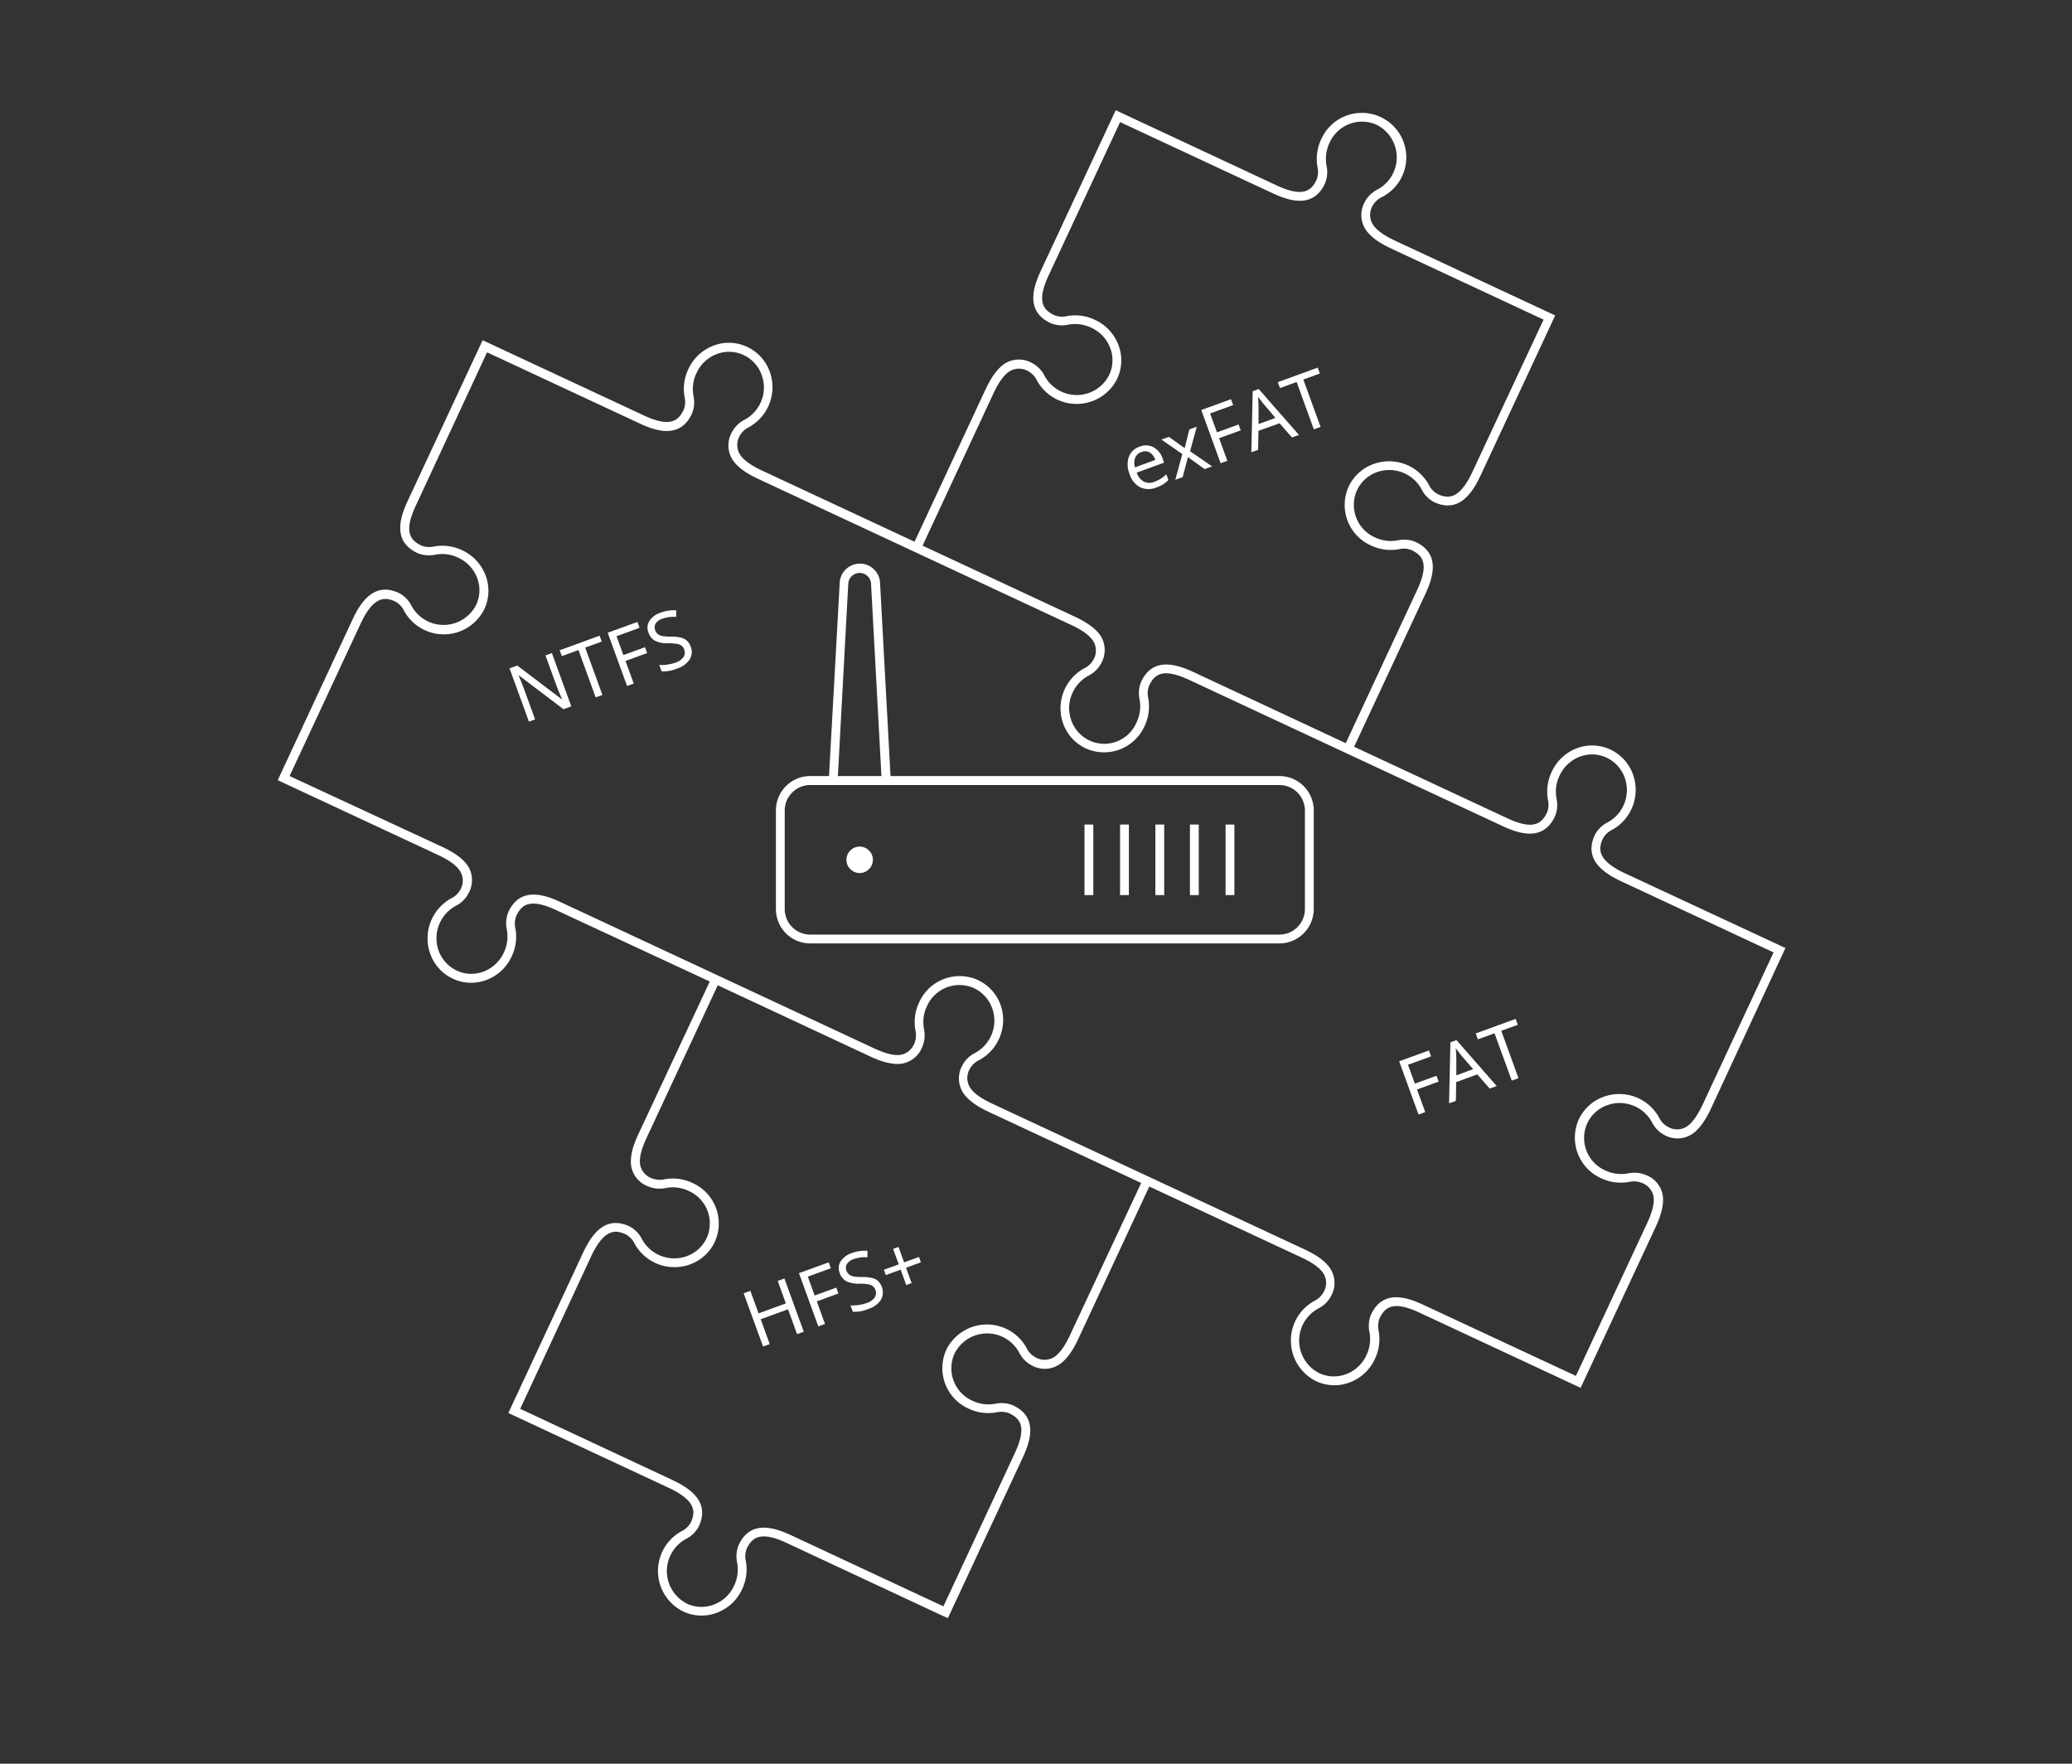 <svg id="SVG" xmlns="http://www.w3.org/2000/svg" viewBox="0 0 470 400"><rect x="0" y="0" width="470" height="400" fill="#333333" stroke="none"/><defs><style>.cls-1{fill:#fff;}</style></defs><title>Lineart_File-System-Drivers-Routers</title><path class="cls-1" d="M123.73,148.64l2.48,6.81c.14.36.37,1,.69,1.75s.53,1.26.59,1.39l-.07,0-3.3-2.51-6.19-4.69-.59-.45-1.76.64,4.4,12.08,1.4-.51-2.46-6.75c-.26-.74-.61-1.6-1-2.57l-.29-.66.07,0,10.11,7.67,1.78-.64-4.4-12.08Z"/><polygon class="cls-1" points="136.49 145.51 136.01 144.17 126.95 147.47 127.44 148.8 131.22 147.43 135.12 158.17 136.65 157.61 132.74 146.87 136.49 145.51"/><polygon class="cls-1" points="146.31 146.78 141.4 148.56 139.85 144.29 145.07 142.38 144.59 141.05 137.84 143.5 142.24 155.58 143.75 155.02 141.89 149.9 146.79 148.11 146.31 146.78"/><path class="cls-1" d="M155.84,145.33a3.17,3.17,0,0,0-1.36-.72,9.46,9.46,0,0,0-2.36-.23,10.71,10.71,0,0,1-1.91-.14,2.29,2.29,0,0,1-1-.44,2,2,0,0,1-.6-.9,1.65,1.65,0,0,1,.14-1.52,2.88,2.88,0,0,1,1.51-1.07,8,8,0,0,1,3.13-.41v-1.48a8.59,8.59,0,0,0-3.57.54,4.71,4.71,0,0,0-2.5,1.85,2.9,2.9,0,0,0-.24,2.63,3.32,3.32,0,0,0,1.5,1.88,6.07,6.07,0,0,0,2.92.57,12.79,12.79,0,0,1,2,.13,2.61,2.61,0,0,1,1.1.42,1.87,1.87,0,0,1,.6.91,1.79,1.79,0,0,1-.16,1.67,3.54,3.54,0,0,1-1.85,1.27,9.48,9.48,0,0,1-1.78.43,10,10,0,0,1-1.87.09l.53,1.45a8.23,8.23,0,0,0,3.53-.64,5.29,5.29,0,0,0,2.84-2.06,3.21,3.21,0,0,0,.24-2.9A3.29,3.29,0,0,0,155.84,145.33Z"/><path class="cls-1" d="M258.62,110.5a4.47,4.47,0,0,0,3.65.07,8.72,8.72,0,0,0,1.52-.7,7.81,7.81,0,0,0,1.24-1l-.47-1.31a7.79,7.79,0,0,1-1.35,1.06,7.42,7.42,0,0,1-1.33.63,2.93,2.93,0,0,1-2.4,0,3.75,3.75,0,0,1-1.64-2.06l6.21-2.26-.32-.9a4.51,4.51,0,0,0-2.11-2.62,3.71,3.71,0,0,0-3.12-.11,3.86,3.86,0,0,0-2.46,2.36,5.6,5.6,0,0,0,.19,3.86A5,5,0,0,0,258.62,110.5Zm-1.13-6.68a2.27,2.27,0,0,1,1.43-1.3,2.15,2.15,0,0,1,1.85.07,3.18,3.18,0,0,1,1.29,1.72L257.45,106A3.38,3.38,0,0,1,257.49,103.82Z"/><polygon class="cls-1" points="266.6 108.81 268.27 108.2 269.46 103.67 273.25 106.39 274.94 105.77 269.95 102.34 271.47 96.77 269.79 97.38 268.72 101.64 265.14 99.07 263.45 99.69 268.19 102.98 266.6 108.81"/><polygon class="cls-1" points="278.4 104.51 276.53 99.38 281.44 97.6 280.95 96.27 276.05 98.05 274.49 93.77 279.72 91.87 279.23 90.53 272.49 92.99 276.88 105.06 278.4 104.51"/><path class="cls-1" d="M285.46,97.7,290.25,96l2.82,3.21,1.58-.57-9.13-10.41-1.37.5-.3,13.84,1.54-.56Zm1.16-6.09,2.69,3.17-3.83,1.39,0-4.16c0-.61-.06-1.27-.13-2Z"/><polygon class="cls-1" points="294.12 86.63 298.02 97.37 299.55 96.81 295.64 86.08 299.39 84.71 298.91 83.37 289.85 86.67 290.34 88.01 294.12 86.63"/><polygon class="cls-1" points="325.85 243.97 320.94 245.76 319.38 241.48 324.61 239.58 324.13 238.24 317.38 240.69 321.77 252.77 323.29 252.22 321.43 247.09 326.33 245.3 325.85 243.97"/><path class="cls-1" d="M329,236.39l-.3,13.84,1.54-.56.07-4.26,4.79-1.74,2.82,3.21,1.58-.58-9.12-10.41Zm5.16,6.09-3.82,1.4,0-4.16c0-.61-.07-1.28-.14-2l1.23,1.6Z"/><polygon class="cls-1" points="344.29 232.42 343.8 231.08 334.75 234.37 335.23 235.71 339.01 234.34 342.92 245.07 344.44 244.52 340.54 233.78 344.29 232.42"/><polygon class="cls-1" points="176.41 290.5 178.26 295.6 172.07 297.86 170.21 292.75 168.69 293.31 173.09 305.38 174.6 304.83 172.56 299.19 178.75 296.94 180.8 302.57 182.32 302.02 177.93 289.95 176.41 290.5"/><polygon class="cls-1" points="189.7 292.02 184.79 293.81 183.24 289.53 188.46 287.63 187.98 286.29 181.23 288.74 185.62 300.82 187.14 300.26 185.28 295.14 190.18 293.35 189.7 292.02"/><path class="cls-1" d="M199.23,290.57a3.17,3.17,0,0,0-1.36-.72,9.51,9.51,0,0,0-2.36-.23,10.71,10.71,0,0,1-1.91-.14,2.29,2.29,0,0,1-1-.44,2,2,0,0,1-.6-.9,1.63,1.63,0,0,1,.14-1.52,2.88,2.88,0,0,1,1.51-1.07,8,8,0,0,1,3.12-.41v-1.47a8.49,8.49,0,0,0-3.58.53,4.73,4.73,0,0,0-2.49,1.85,2.9,2.9,0,0,0-.24,2.63,3.38,3.38,0,0,0,1.5,1.89,6.2,6.2,0,0,0,2.92.56,12.79,12.79,0,0,1,2,.13,2.56,2.56,0,0,1,1.09.43,2,2,0,0,1,.45,2.57,3.54,3.54,0,0,1-1.85,1.27,9.48,9.48,0,0,1-1.78.43,10,10,0,0,1-1.87.09l.53,1.45a8.08,8.08,0,0,0,3.53-.64,5.29,5.29,0,0,0,2.84-2.06,3.57,3.57,0,0,0-.61-4.23Z"/><polygon class="cls-1" points="208.45 285.07 205.08 286.3 203.81 282.8 202.59 283.24 203.87 286.74 200.49 287.97 200.93 289.18 204.3 287.95 205.57 291.44 206.78 290.99 205.52 287.51 208.89 286.28 208.45 285.07"/><path class="cls-1" d="M368.64,198.08c-6.3-2.94-6.15-5.52-5.06-7.88a4.65,4.65,0,0,1,2.11-2,10.35,10.35,0,0,0,4.75-12.49,9.94,9.94,0,0,0-5.17-5.73,9.79,9.79,0,0,0-7.66-.25A10.24,10.24,0,0,0,352,175a10.46,10.46,0,0,0-.88,6.38,4.79,4.79,0,0,1-.2,2.88c-1.26,2.72-3.31,4-9.17,1.24l-34.59-16.14,16.15-34.62c1.77-3.81,3.48-9.18-2.21-11.83a6.67,6.67,0,0,0-4-.37,8.51,8.51,0,0,1-5.29-.7,8.07,8.07,0,0,1-4-10.65,7.91,7.91,0,0,1,4.58-4.13A8.34,8.34,0,0,1,322.48,111a6.54,6.54,0,0,0,2.82,2.87c5.68,2.65,8.73-2.17,10.53-6l16.94-36.33L316.44,54.58c-2.65-1.24-4.32-2.48-5.1-3.79a4.08,4.08,0,0,1,0-4.09,4.77,4.77,0,0,1,2.11-2,10.09,10.09,0,1,0-13.72-13.2,10.46,10.46,0,0,0-.88,6.38,4.75,4.75,0,0,1-.2,2.87c-1.26,2.72-3.31,4-9.17,1.25L253.08,25l-17,36.44c-1.77,3.81-3.47,9.18,2.21,11.83a6.67,6.67,0,0,0,4,.37,8.46,8.46,0,0,1,5.29.71,8.18,8.18,0,0,1,4.24,4.54,7.74,7.74,0,0,1-.2,6.1,8.22,8.22,0,0,1-10.8,3.86,8.3,8.3,0,0,1-3.9-3.65,6.55,6.55,0,0,0-2.81-2.86,6.05,6.05,0,0,0-6,0c-1.66,1-3.16,3-4.57,6l-16.09,34.52-34.56-16.12c-2.65-1.23-4.32-2.47-5.11-3.78a4.11,4.11,0,0,1,0-4.09,4.72,4.72,0,0,1,2.11-2,10.35,10.35,0,0,0,4.75-12.49,10,10,0,0,0-5.17-5.72,9.73,9.73,0,0,0-7.67-.25,10.16,10.16,0,0,0-5.63,5.26,10.29,10.29,0,0,0-.88,6.37,5,5,0,0,1-.2,2.88c-1.27,2.72-3.31,4-9.17,1.24l-36.44-17-17,36.44c-1.77,3.81-3.48,9.18,2.21,11.83a6.75,6.75,0,0,0,4,.37,8.45,8.45,0,0,1,5.29.7,8.27,8.27,0,0,1,4.24,4.54,7.76,7.76,0,0,1-.2,6.11,8.27,8.27,0,0,1-14.7.2,6.57,6.57,0,0,0-2.82-2.86c-5.68-2.65-8.73,2.17-10.53,6L63,176.94l36.33,16.94c2.65,1.24,4.32,2.47,5.1,3.79a4.08,4.08,0,0,1,0,4.09,4.81,4.81,0,0,1-2.11,2,10.35,10.35,0,0,0-4.75,12.49,9.89,9.89,0,0,0,5.17,5.72,9.75,9.75,0,0,0,7.66.26,10.23,10.23,0,0,0,5.64-5.27,10.43,10.43,0,0,0,.88-6.37,4.79,4.79,0,0,1,.2-2.88c1.26-2.72,3.31-4,9.17-1.24L161,222.6,144.8,257.23c-1.41,3-1.93,5.4-1.61,7.3a6,6,0,0,0,3.82,4.53,6.66,6.66,0,0,0,4,.37,8.46,8.46,0,0,1,5.29.7,8.07,8.07,0,0,1,4,10.65,7.94,7.94,0,0,1-4.58,4.13A8.34,8.34,0,0,1,145.6,281a6.54,6.54,0,0,0-2.82-2.87c-5.69-2.65-8.73,2.17-10.53,6l-16.94,36.33,36.33,16.94c6.3,2.94,6.15,5.53,5.06,7.88a4.77,4.77,0,0,1-2.11,2,10.25,10.25,0,0,0,.42,18.21,9.79,9.79,0,0,0,7.66.25,10.24,10.24,0,0,0,5.64-5.26,10.46,10.46,0,0,0,.88-6.38,4.83,4.83,0,0,1,.19-2.87c1.27-2.72,3.32-4,9.17-1.25L215,367l17-36.44c1.78-3.81,3.48-9.18-2.2-11.83a6.7,6.7,0,0,0-4-.37,8.47,8.47,0,0,1-5.29-.71,8.06,8.06,0,0,1-4-10.64,8.26,8.26,0,0,1,14.7-.21,6.57,6.57,0,0,0,2.82,2.86,6,6,0,0,0,6-.05c1.67-1,3.17-2.95,4.58-6l16.09-34.52,34.48,16.08c2.65,1.23,4.32,2.47,5.11,3.78a4.11,4.11,0,0,1-.05,4.09,4.72,4.72,0,0,1-2.11,2,10.27,10.27,0,0,0,.42,18.21,9.73,9.73,0,0,0,7.67.25,10.16,10.16,0,0,0,5.63-5.26,10.31,10.31,0,0,0,.88-6.38,4.92,4.92,0,0,1,.2-2.87c1.27-2.72,3.31-4,9.17-1.24l36.44,17,17-36.44c1.4-3,1.93-5.4,1.61-7.3a6,6,0,0,0-3.82-4.53,6.75,6.75,0,0,0-4-.37,8.51,8.51,0,0,1-5.29-.7,8.07,8.07,0,0,1-4-10.65,7.94,7.94,0,0,1,4.58-4.13,8.34,8.34,0,0,1,10.12,3.92,6.54,6.54,0,0,0,2.82,2.87,6.09,6.09,0,0,0,6-.05c1.67-1,3.16-3,4.57-6L405,215ZM225.34,89.24c1.24-2.65,2.48-4.32,3.79-5.11a4.11,4.11,0,0,1,4.09.05,4.72,4.72,0,0,1,2,2.11,10.26,10.26,0,0,0,18.21-.43,9.75,9.75,0,0,0,.25-7.66,10.24,10.24,0,0,0-5.26-5.64,10.36,10.36,0,0,0-6.38-.87,4.91,4.91,0,0,1-2.87-.2c-2.72-1.27-4-3.31-1.24-9.17l16.15-34.63,34.63,16.15c3.81,1.77,9.17,3.48,11.83-2.21a6.75,6.75,0,0,0,.37-4,8.44,8.44,0,0,1,.7-5.29,8.06,8.06,0,0,1,10.64-4.05A8.27,8.27,0,0,1,312.43,43a6.57,6.57,0,0,0-2.86,2.82,6.06,6.06,0,0,0,.05,6c1,1.66,2.95,3.16,6,4.57l34.52,16.1L334,107c-2.94,6.31-5.53,6.16-7.88,5.06a4.74,4.74,0,0,1-2-2.1,10.3,10.3,0,0,0-12.48-4.75,9.94,9.94,0,0,0-5.73,5.17,10.07,10.07,0,0,0,5,13.3,10.46,10.46,0,0,0,6.38.88,4.83,4.83,0,0,1,2.87.19c2.72,1.27,4,3.31,1.24,9.17l-16.14,34.63L270.68,152.4c-3.81-1.77-9.18-3.47-11.83,2.21a6.77,6.77,0,0,0-.36,4,8.44,8.44,0,0,1-.71,5.28,7.93,7.93,0,0,1-14.78-.54,8.17,8.17,0,0,1,.28-6.22,8.3,8.3,0,0,1,3.65-3.9,6.6,6.6,0,0,0,2.86-2.81,6.08,6.08,0,0,0,0-6c-1-1.66-3-3.16-6-4.57l-34.52-16.1Zm17.39,213.52c-1.23,2.65-2.47,4.32-3.78,5.11a4.09,4.09,0,0,1-4.09-.05,4.72,4.72,0,0,1-2-2.11,10.26,10.26,0,0,0-18.21.43,10.06,10.06,0,0,0,5,13.3,10.34,10.34,0,0,0,6.37.87,5,5,0,0,1,2.88.2c2.72,1.27,4,3.31,1.24,9.17L214,364.31,179.4,348.16c-3.81-1.77-9.18-3.48-11.83,2.21a6.75,6.75,0,0,0-.37,4,8.44,8.44,0,0,1-.7,5.29,8.24,8.24,0,0,1-4.54,4.24,7.8,7.8,0,0,1-6.11-.19,8.28,8.28,0,0,1-.2-14.71,6.57,6.57,0,0,0,2.86-2.82c2.65-5.68-2.17-8.73-6-10.53L118,319.51,134.06,285c2.94-6.31,5.52-6.16,7.88-5.06a4.78,4.78,0,0,1,2,2.1,10.32,10.32,0,0,0,12.49,4.75,9.89,9.89,0,0,0,5.72-5.17,10.06,10.06,0,0,0-5-13.3,10.43,10.43,0,0,0-6.37-.88,4.87,4.87,0,0,1-2.88-.19,4.12,4.12,0,0,1-2.69-3.06c-.25-1.48.22-3.48,1.45-6.11l16.15-34.63L197.4,239.6c3,1.4,5.4,1.93,7.29,1.61a6.06,6.06,0,0,0,4.53-3.82,6.7,6.7,0,0,0,.37-4,8.44,8.44,0,0,1,.71-5.28,8.06,8.06,0,0,1,10.64-4,8,8,0,0,1,4.13,4.59,8.13,8.13,0,0,1-.27,6.22,8.3,8.3,0,0,1-3.65,3.9,6.5,6.5,0,0,0-2.86,2.81,6.05,6.05,0,0,0,.05,6c1,1.66,2.95,3.16,6,4.57l34.52,16.09Zm143.49-52.25c-1.24,2.64-2.48,4.31-3.79,5.1a4.09,4.09,0,0,1-4.09-.05,4.65,4.65,0,0,1-2-2.11,10.33,10.33,0,0,0-12.49-4.74,9.94,9.94,0,0,0-5.73,5.17,10.08,10.08,0,0,0,5,13.3,10.46,10.46,0,0,0,6.38.88,4.83,4.83,0,0,1,2.87.19,4.14,4.14,0,0,1,2.7,3.06c.25,1.48-.23,3.48-1.45,6.11l-16.15,34.63-34.64-16.14c-3.8-1.78-9.17-3.48-11.82,2.2a6.7,6.7,0,0,0-.37,4,8.44,8.44,0,0,1-.71,5.28,8.21,8.21,0,0,1-4.54,4.24,7.78,7.78,0,0,1-6.1-.19,8.26,8.26,0,0,1-.21-14.7,6.62,6.62,0,0,0,2.86-2.82,6.06,6.06,0,0,0-.05-6c-1-1.67-2.95-3.17-6-4.58l-35.43-16.52h0l-35.38-16.51c-2.65-1.23-4.32-2.47-5.11-3.78a4.09,4.09,0,0,1,0-4.09,4.72,4.72,0,0,1,2.11-2A10.34,10.34,0,0,0,227,228a9.94,9.94,0,0,0-5.17-5.73,10.06,10.06,0,0,0-13.31,5,10.36,10.36,0,0,0-.87,6.38,4.91,4.91,0,0,1-.2,2.87,4.1,4.1,0,0,1-3.06,2.69c-1.47.26-3.47-.22-6.11-1.45l-36.45-17h0l-34.67-16.17c-3.81-1.78-9.18-3.48-11.83,2.21a6.74,6.74,0,0,0-.37,4,8.45,8.45,0,0,1-.7,5.29,8.27,8.27,0,0,1-4.54,4.24,7.74,7.74,0,0,1-6.1-.2,8,8,0,0,1-4.14-4.58,8.35,8.35,0,0,1,3.93-10.12,6.57,6.57,0,0,0,2.86-2.82,6.06,6.06,0,0,0,0-6c-1-1.67-3-3.16-6-4.57L65.69,176l16.09-34.52c2.94-6.3,5.52-6.15,7.88-5.06a4.75,4.75,0,0,1,2,2.11,10.26,10.26,0,0,0,18.22-.42,9.79,9.79,0,0,0,.25-7.66,10.28,10.28,0,0,0-5.26-5.64,10.46,10.46,0,0,0-6.38-.88,4.87,4.87,0,0,1-2.88-.19c-2.72-1.27-4-3.32-1.24-9.17L110.48,79.9l34.64,16.15c3.8,1.78,9.17,3.48,11.82-2.21a6.66,6.66,0,0,0,.37-4,8.47,8.47,0,0,1,.71-5.29,8.24,8.24,0,0,1,4.54-4.24,7.83,7.83,0,0,1,6.1.2,7.93,7.93,0,0,1,4.13,4.59,8.13,8.13,0,0,1-.27,6.22,8.22,8.22,0,0,1-3.65,3.89A6.62,6.62,0,0,0,166,98.07a6.06,6.06,0,0,0,.05,6c1,1.67,2.95,3.17,6,4.57l34.56,16.12h0l36.33,16.95c2.65,1.23,4.32,2.47,5.1,3.78a4.08,4.08,0,0,1,0,4.09,4.72,4.72,0,0,1-2.11,2A10.34,10.34,0,0,0,241.12,164a9.94,9.94,0,0,0,5.17,5.73,10.05,10.05,0,0,0,13.3-5,10.31,10.31,0,0,0,.88-6.38,4.75,4.75,0,0,1,.2-2.87c1.27-2.72,3.31-4,9.17-1.24l36.44,17h0l34.6,16.13c3.8,1.77,9.17,3.48,11.83-2.21a6.75,6.75,0,0,0,.37-4,8.45,8.45,0,0,1,.7-5.29,8.27,8.27,0,0,1,4.54-4.24,7.74,7.74,0,0,1,6.1.2,8,8,0,0,1,4.14,4.58,8.35,8.35,0,0,1-3.93,10.12,6.57,6.57,0,0,0-2.86,2.82c-2.65,5.68,2.17,8.73,6,10.53L402.31,216Z"/><path class="cls-1" d="M290.21,176,202,176l-2.36-43.58a4.59,4.59,0,0,0-9.18,0L188.05,176h-4.26a7.8,7.8,0,0,0-7.79,7.79v22.38a7.79,7.79,0,0,0,7.79,7.79l106.42,0a7.8,7.8,0,0,0,7.79-7.79V183.79A7.79,7.79,0,0,0,290.21,176Zm-97.8-43.47a2.59,2.59,0,0,1,5.18,0L199.94,176h-9.88ZM296,206.17a5.8,5.8,0,0,1-5.79,5.79l-106.42,0a5.8,5.8,0,0,1-5.79-5.79V183.83a5.8,5.8,0,0,1,5.79-5.79l106.42,0a5.8,5.8,0,0,1,5.79,5.79Z"/><circle class="cls-1" cx="195" cy="195" r="3"/><rect class="cls-1" x="278" y="187" width="2" height="16"/><rect class="cls-1" x="269.92" y="187" width="2" height="16"/><rect class="cls-1" x="262.08" y="187" width="2" height="16"/><rect class="cls-1" x="254.07" y="187" width="2" height="16"/><rect class="cls-1" x="246" y="187" width="2" height="16"/></svg>
